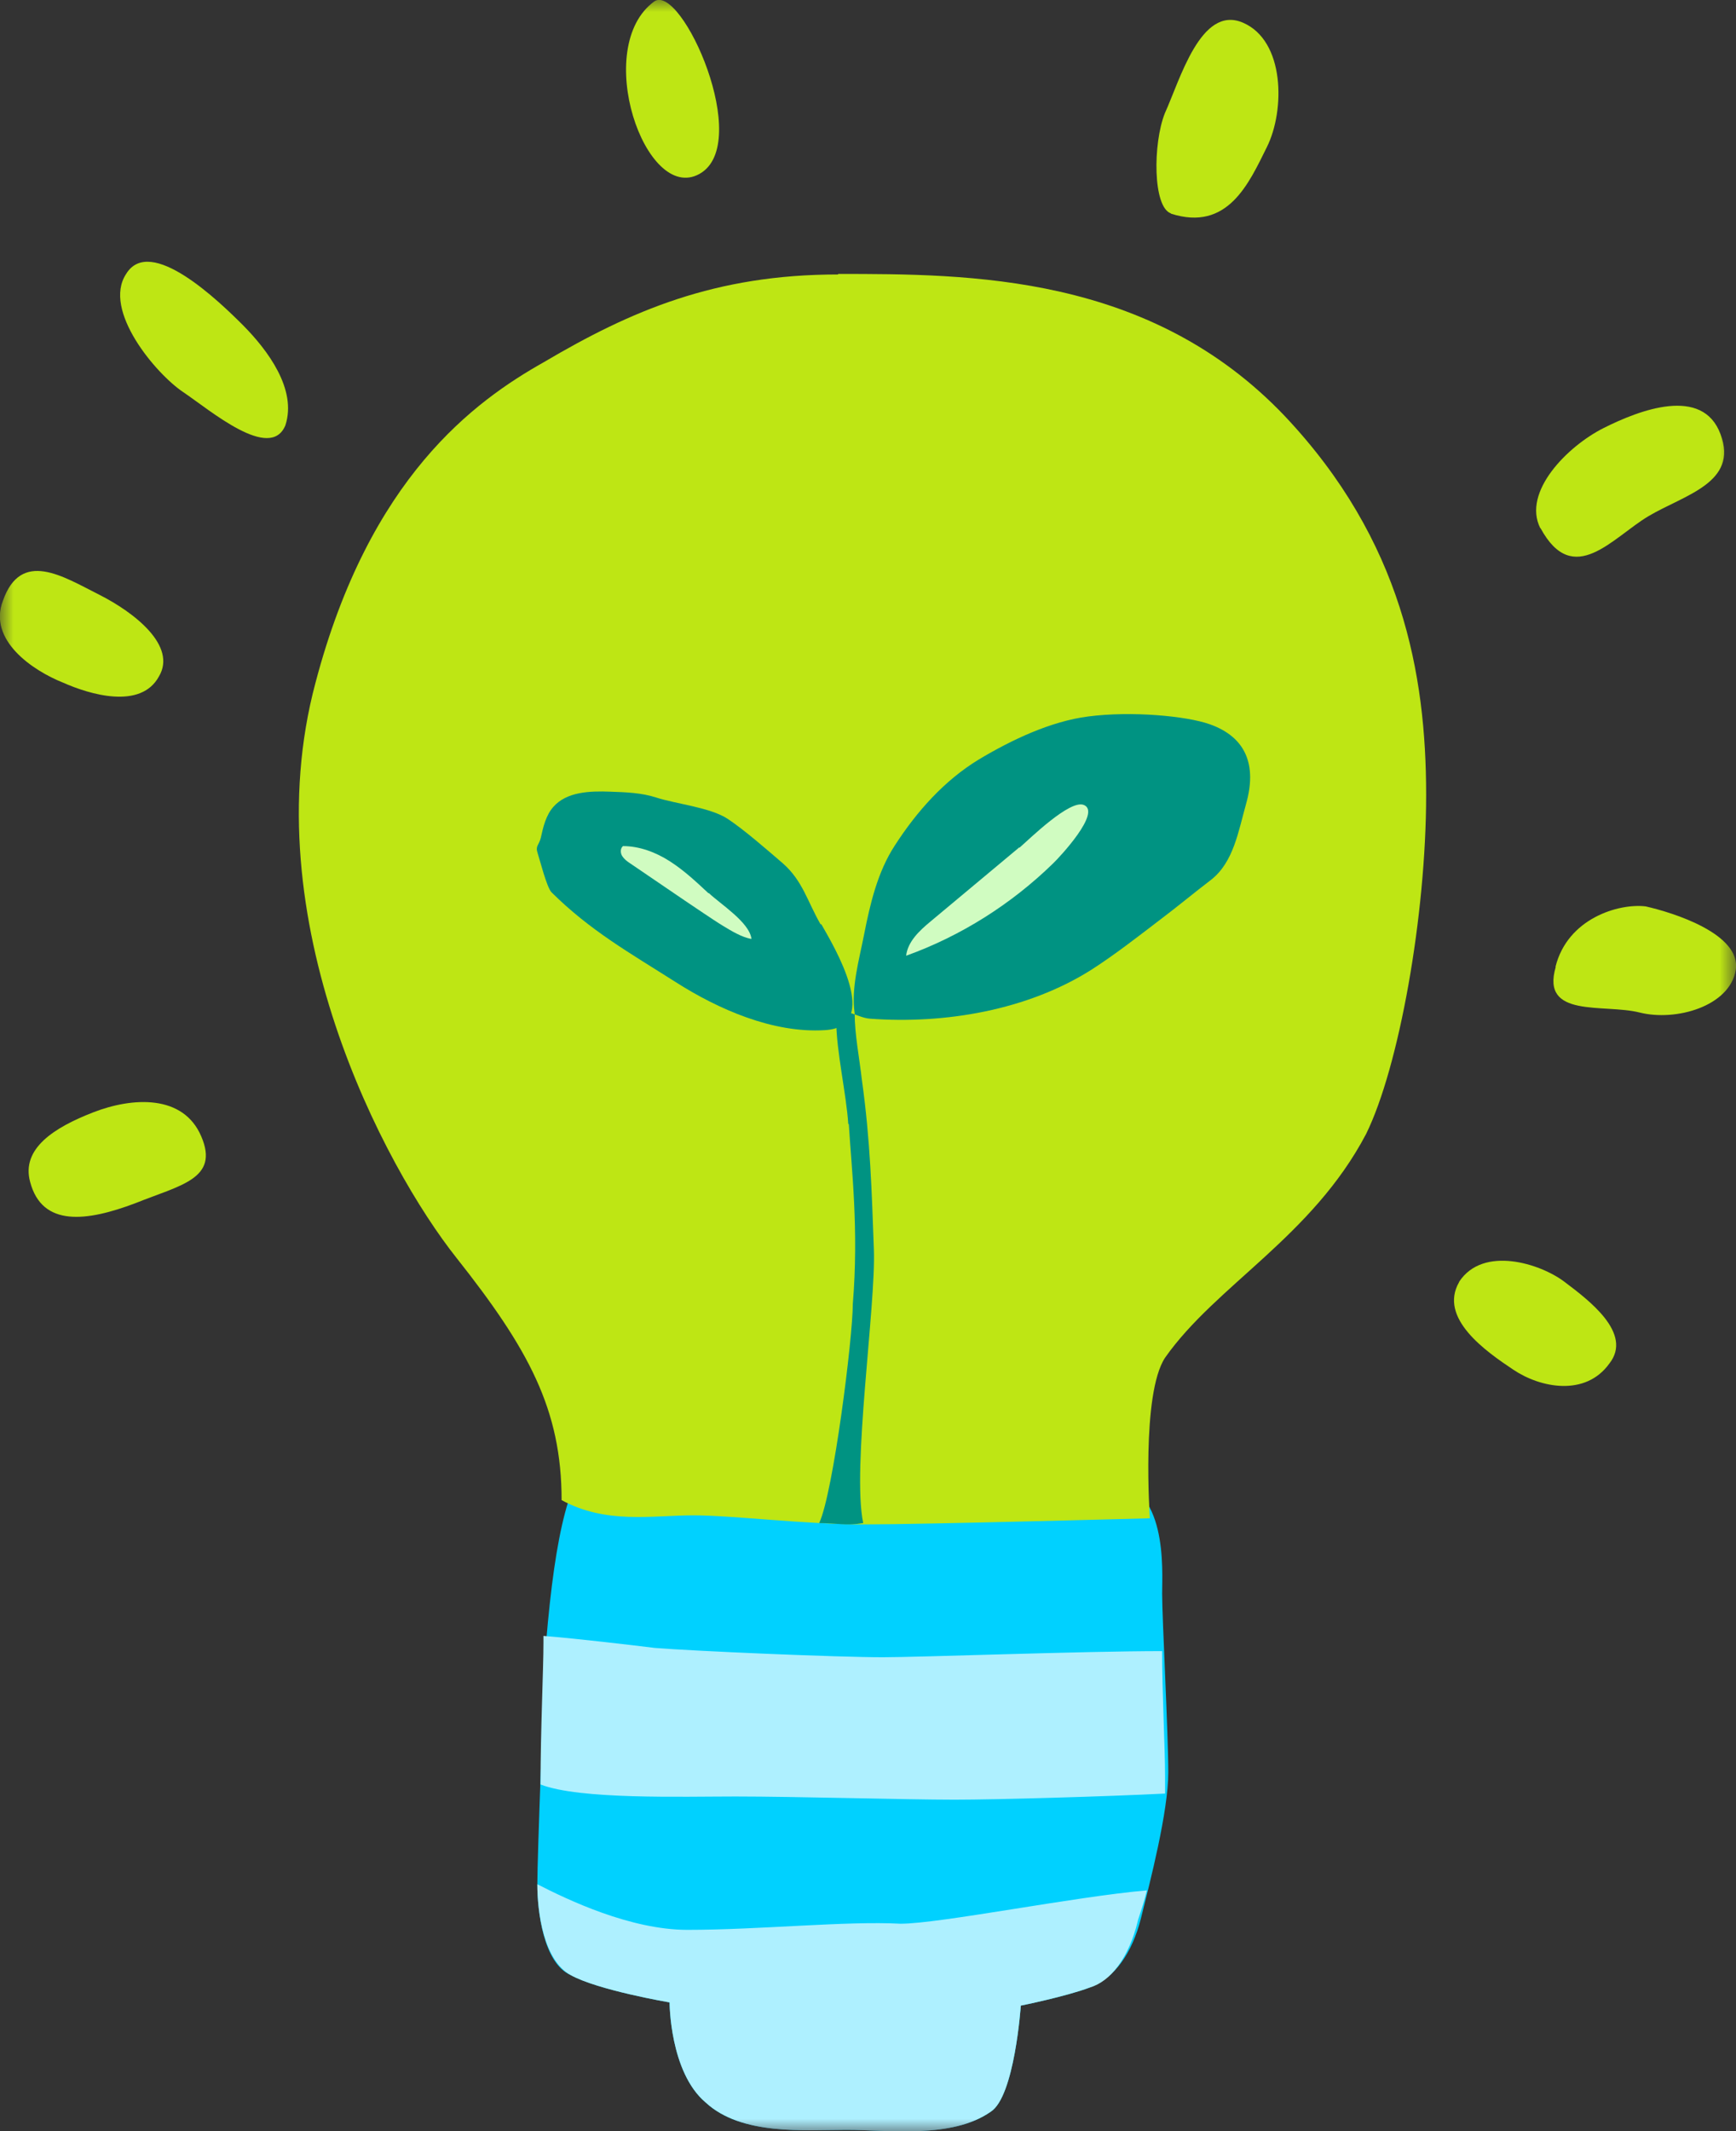 <?xml version="1.0" encoding="UTF-8"?> <svg xmlns="http://www.w3.org/2000/svg" xmlns:xlink="http://www.w3.org/1999/xlink" id="Layer_1" viewBox="0 0 65.1 79.9"><rect x="0" y="0" width="65.1" height="79.9" fill="#333333" stroke="none"/><defs><style>.cls-1{mask:url(#mask);}.cls-2{fill:#00d1ff;}.cls-3{fill:#009382;}.cls-4{fill:#fff;}.cls-5{fill:#bee614;}.cls-6{fill:#d0fcc1;}.cls-7{fill:#aef0ff;}</style><mask id="mask" x="0" y="-.06" width="65.11" height="80" maskUnits="userSpaceOnUse"><g id="mask0_36_161"><path class="cls-4" d="m65.08-.06H0v80h65.08V-.06Z"></path></g></mask></defs><g class="cls-1"><path class="cls-2" d="m20.49,61.56c-.11,1.93-.34,8.06-.34,9.08s.23,2.95,1.24,3.4c1.02.57,3.72,1.03,3.72,1.03,0,0,0,2.61,1.35,3.75,1.35,1.25,3.72,1.03,5.29,1.03s3.94.34,5.4-.68c.9-.57,1.13-3.98,1.13-3.98,0,0,1.69-.34,2.59-.68.9-.34,1.58-1.25,1.92-2.61.34-1.36,1.02-3.98,1.02-5.45s-.23-5.79-.23-6.7.23-4.08-2.03-4.31c-2.25-.23-6.75-.91-10.36-1.25-3.6-.34-7.77-.23-8.79.34-1.02.57-1.58,2.95-1.92,7.03h0Z"></path><path class="cls-7" d="m27.58,67.35c2.25,0,6.42.12,8.22.12,1.58,0,5.74-.12,7.89-.23v-.68c0-1.03-.11-3.07-.11-4.66-2.93,0-9.12.23-10.47.23-1.69,0-7.09-.23-8.56-.35-.9-.11-2.82-.34-4.17-.45v.23c0,1.03-.11,3.29-.11,5.34,1.47.57,5.29.45,7.32.45Z"></path><path class="cls-7" d="m42.67,72c.11-.34.23-.68.34-1.13-2.7.23-7.77,1.25-9.24,1.25-2.03-.11-5.29.23-7.99.23-2.14,0-4.5-1.13-5.63-1.71,0,1.03.23,2.84,1.24,3.4,1.01.57,3.72,1.03,3.72,1.03,0,0,0,2.61,1.35,3.75,1.35,1.25,3.72,1.03,5.29,1.03s3.94.34,5.4-.68c.9-.57,1.13-3.98,1.13-3.98,0,0,1.69-.34,2.59-.68.79-.23,1.47-1.13,1.8-2.5h0Z"></path><path class="cls-5" d="m31.41,10.27c4.95,0,11.71,0,16.78,5.34,4.39,4.66,5.29,9.65,5.29,14.19s-1.02,10.21-2.25,12.71c-2.03,3.86-5.63,5.67-7.54,8.39-.9,1.36-.57,6.02-.57,6.02,0,0-8.44.23-10.69.23s-4.95-.34-6.42-.34c-1.58,0-3.27.34-4.95-.57,0-3.4-1.24-5.67-3.94-9.08-2.7-3.4-7.66-12.71-5.29-21.56,2.03-7.71,5.97-10.56,8.56-12.02,3.27-1.93,6.42-3.29,11.04-3.29v-.02Z"></path><path class="cls-5" d="m1.13,44.31c-.34-1.25.9-2.04,2.37-2.61,1.47-.57,3.38-.68,4.05.91.68,1.59-.79,1.82-2.48,2.5-1.8.68-3.49.91-3.94-.8h0Z"></path><path class="cls-5" d="m.11,22.52c.68-1.93,2.25-.91,3.6-.23,1.35.68,2.93,1.93,2.25,3.07-.68,1.25-2.59.68-3.6.23-1.13-.45-2.82-1.59-2.25-3.07Z"></path><path class="cls-5" d="m4.73,10.27c.9-1.48,3.49,1.03,4.39,1.93.9.91,2.03,2.39,1.58,3.75-.57,1.36-2.82-.57-3.83-1.25-1.02-.68-3.04-3.07-2.14-4.43Z"></path><path class="cls-5" d="m24.54.05c1.02-.68,3.72,5.34,1.69,6.47-2.03,1.13-4.05-4.76-1.69-6.47Z"></path><path class="cls-5" d="m43.91,8c-.68-.23-.68-2.61-.23-3.75.57-1.25,1.35-4.08,2.93-3.4,1.58.68,1.58,3.29.9,4.66-.68,1.37-1.47,3.18-3.6,2.5h0Z"></path><path class="cls-5" d="m57.76,19.8c-.68-1.36,1.02-3.07,2.37-3.75,1.35-.68,3.72-1.59,4.39.23.68,1.82-1.35,2.27-2.7,3.07-1.35.8-2.82,2.72-4.05.45Z"></path><path class="cls-5" d="m58.33,36.25c.45-1.82,2.37-2.39,3.38-2.27,1.02.23,3.6,1.03,3.38,2.39-.23,1.36-2.25,1.93-3.6,1.59-1.35-.34-3.72.23-3.15-1.71h0Z"></path><path class="cls-5" d="m54.72,48.05c.9-1.36,3.04-.68,3.94,0,.9.68,2.59,1.93,1.69,3.07-.9,1.25-2.59.91-3.6.23-1.02-.68-2.82-1.93-2.03-3.29h0Z"></path><path class="cls-3" d="m30.77,34.65c-.49-.85-.67-1.63-1.41-2.28-.57-.49-1.45-1.26-2.07-1.67-.65-.43-1.94-.56-2.68-.8-.55-.18-1.14-.2-1.72-.22-.77-.03-1.64,0-2.14.57-.28.32-.38.75-.47,1.16-.07.28-.21.3-.12.57.08.24.34,1.28.52,1.47,1.45,1.44,2.93,2.27,4.66,3.37,1.6,1.02,3.65,1.92,5.59,1.8,2.17-.12.33-3.16-.13-3.97h-.02Z"></path><path class="cls-6" d="m26.57,33.49c-.46-.43-.92-.86-1.45-1.2-.53-.34-1.14-.57-1.76-.57-.1.09-.1.25-.03.37.07.11.18.2.29.27.92.62,1.84,1.26,2.77,1.88.23.15.46.31.69.45.33.2.73.45,1.1.51-.07-.62-1.17-1.31-1.6-1.72h0Z"></path><path class="cls-3" d="m31.83,42.14c.1,1.65.38,3.96.15,6.75,0,1.26-.73,7.07-1.26,8.21.67,0,.99.11,1.65,0-.43-2.06.48-8.15.4-10.26-.08-2.17-.13-4.07-.45-6.36-.1-.87-.27-1.71-.27-2.49-.14-.95.17-2.01.35-2.94.23-1.17.51-2.37,1.16-3.36.82-1.27,1.85-2.43,3.15-3.22,1.22-.73,2.69-1.43,4.1-1.61,1.62-.21,3.67-.02,4.55.29,1.39.49,1.77,1.56,1.37,2.98-.29,1.03-.47,2.19-1.31,2.85-.63.48-1.29,1.03-1.93,1.51-.81.62-1.71,1.32-2.57,1.87-2.39,1.51-5.48,2.04-8.3,1.83-.54-.04-1.03-.57-1.26.1,0,1.1.38,2.74.45,3.85h0Z"></path><path class="cls-6" d="m38.22,31.77c-1.11.93-2.22,1.85-3.33,2.78-.41.34-.85.75-.91,1.28,2.06-.74,3.95-1.94,5.51-3.46.26-.25,1.81-1.91,1.16-2.19-.52-.23-2.06,1.29-2.42,1.6h0Z"></path></g></svg>